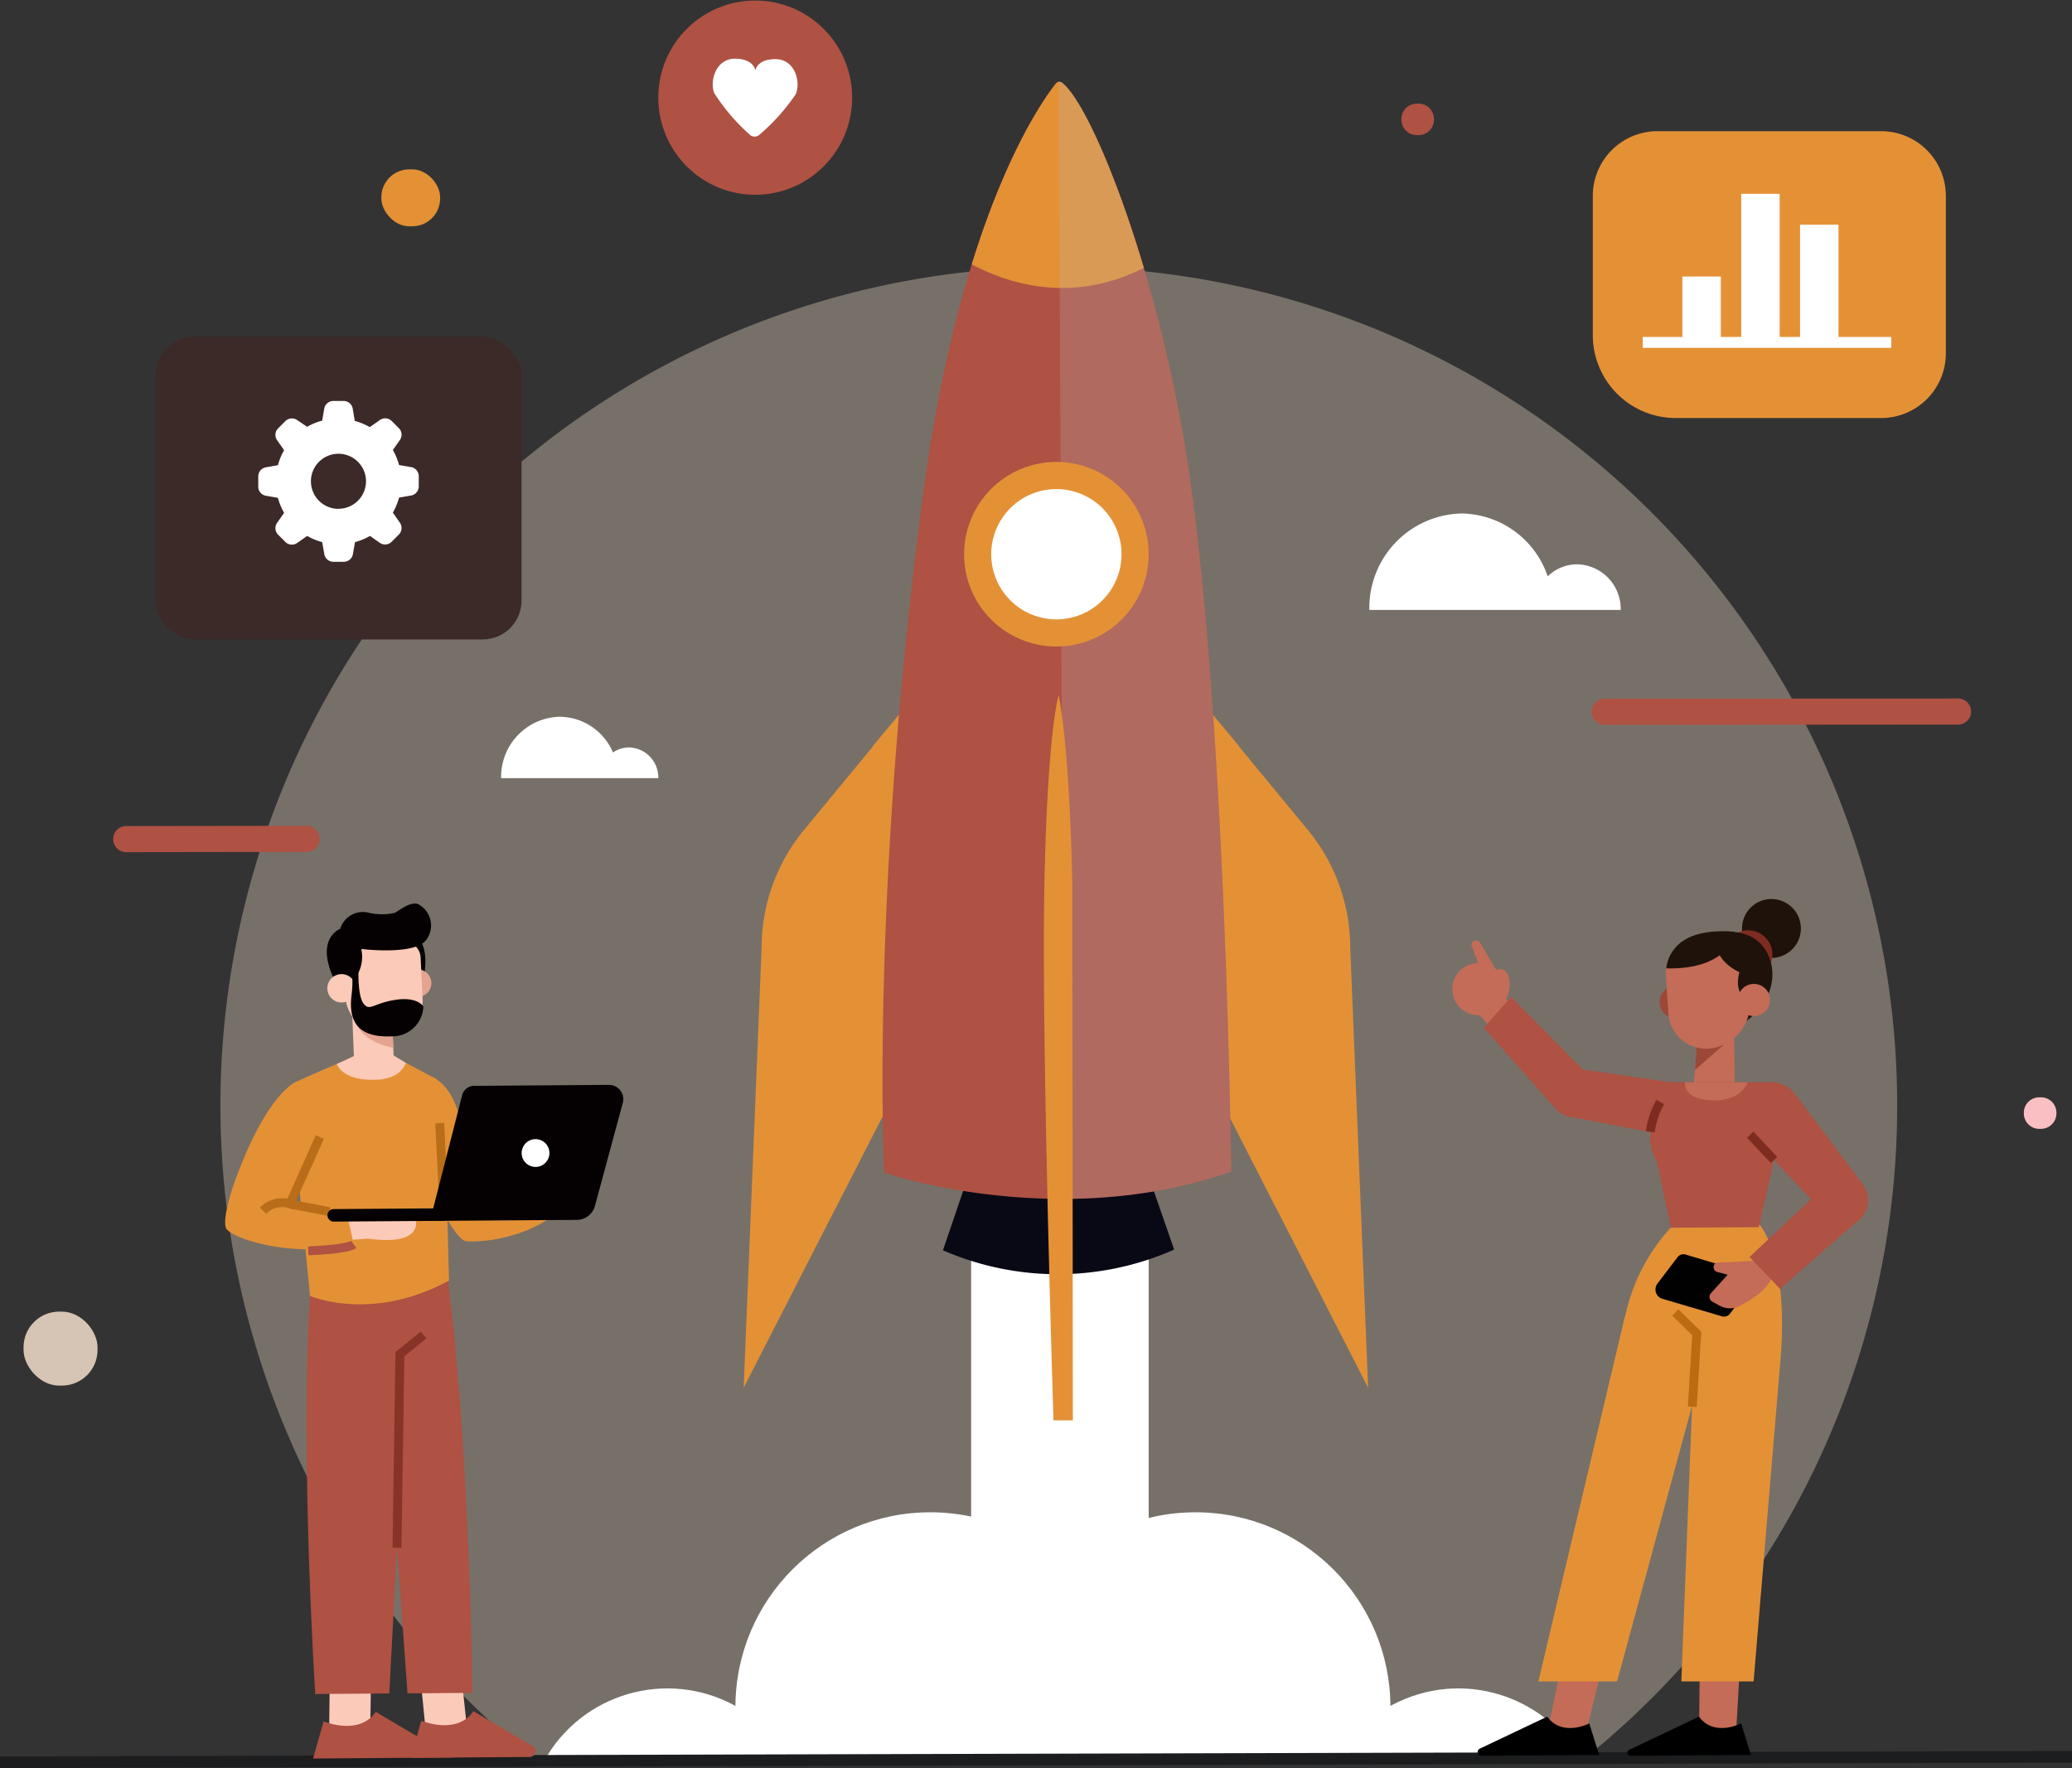 <svg xmlns="http://www.w3.org/2000/svg" xmlns:xlink="http://www.w3.org/1999/xlink" width="167.395" height="142.829" viewBox="0 0 167.395 142.829">
  <rect x="0" y="0" width="167.395" height="142.829" fill="#333333" stroke="none"/>
  <defs>
    <clipPath id="clip-path">
      <rect id="Rectangle_3541" data-name="Rectangle 3541" width="90.66" height="21.799" fill="none"/>
    </clipPath>
    <clipPath id="clip-path-2">
      <path id="Path_77647" data-name="Path 77647" d="M479.171,122.786a.353.353,0,0,0-.485.072c-1.216,1.525-7.735,10.6-10.738,33.246-4.245,32-3.14,54.74-3.14,54.74s14.039,4.826,28.047-.088c0,0-.432-35.336-3.29-55.694C487.292,138.885,481.653,124.653,479.171,122.786Z" transform="translate(-464.677 -122.72)" fill="#3b2a27"/>
    </clipPath>
  </defs>
  <g id="earn-4" transform="translate(-326.213 -109.889)">
    <g id="Group_12244" data-name="Group 12244" transform="translate(326.214 116.496)">
      <g id="Group_12235" data-name="Group 12235" transform="translate(0 14.957)">
        <g id="Group_12230" data-name="Group 12230" transform="translate(17.806)" opacity="0.36">
          <g id="Group_12229" data-name="Group 12229">
            <path id="Path_77636" data-name="Path 77636" d="M496.258,219.289a67.732,67.732,0,1,0-110.007,53.127l84.881-.265A67.6,67.6,0,0,0,496.258,219.289Z" transform="translate(-360.794 -151.768)" fill="#eddac5"/>
          </g>
        </g>
        <g id="Group_12233" data-name="Group 12233" transform="translate(41.144 69.322)">
          <rect id="Rectangle_3540" data-name="Rectangle 3540" width="14.344" height="51.029" transform="translate(37.311)" fill="#fff"/>
          <g id="Group_12232" data-name="Group 12232" transform="translate(0 29.673)">
            <g id="Group_12231" data-name="Group 12231" clip-path="url(#clip-path)">
              <circle id="Ellipse_99" data-name="Ellipse 99" cx="11.396" cy="11.396" r="11.396" transform="matrix(0.925, -0.38, 0.38, 0.925, 61.807, 21.021)" fill="#fff"/>
              <circle id="Ellipse_100" data-name="Ellipse 100" cx="15.745" cy="15.745" r="15.745" transform="translate(39.696 1.605)" fill="#fff"/>
              <circle id="Ellipse_101" data-name="Ellipse 101" cx="11.396" cy="11.396" r="11.396" transform="translate(-2.895 31.003) rotate(-58.538)" fill="#fff"/>
              <circle id="Ellipse_102" data-name="Ellipse 102" cx="15.745" cy="15.745" r="15.745" transform="translate(18.269 1.605)" fill="#fff"/>
            </g>
          </g>
        </g>
        <g id="Group_12234" data-name="Group 12234" transform="translate(40.488 19.916)">
          <path id="Path_77637" data-name="Path 77637" d="M557.849,194.551a3.419,3.419,0,0,0-2.377.974,7.461,7.461,0,0,0-6.967-5.078h0a7.621,7.621,0,0,0-7.44,7.791H561.37A3.607,3.607,0,0,0,557.849,194.551Z" transform="translate(-470.924 -190.447)" fill="#fff"/>
          <path id="Path_77638" data-name="Path 77638" d="M415.18,224.817a2.278,2.278,0,0,0-1.3.406,4.728,4.728,0,0,0-4.3-2.887,4.853,4.853,0,0,0-4.738,4.961h12.7A2.427,2.427,0,0,0,415.18,224.817Z" transform="translate(-404.846 -205.917)" fill="#fff"/>
        </g>
        <path id="Path_77711" data-name="Path 77711" d="M0,.443,167.393,0" transform="translate(0 120.351)" fill="none" stroke="#1c1d1f" stroke-width="0.942"/>
      </g>
      <g id="Group_12243" data-name="Group 12243" transform="translate(60.084)">
        <g id="Group_12236" data-name="Group 12236" transform="translate(0 50.987)">
          <path id="Path_77639" data-name="Path 77639" d="M455.57,221.74l-7.665,9.291a14.982,14.982,0,0,0-3.556,9.64L442.9,276.25l14.647-28.624Z" transform="translate(-442.903 -221.74)" fill="#e49136"/>
          <path id="Path_77640" data-name="Path 77640" d="M462.47,221.74l-2.226,2.625-3.118,37.573,6.85-13.386Z" transform="translate(-449.802 -221.74)" fill="#e49136" opacity="0.54" style="mix-blend-mode: multiply;isolation: isolate"/>
        </g>
        <g id="Group_12237" data-name="Group 12237" transform="translate(35.794 50.987)">
          <path id="Path_77641" data-name="Path 77641" d="M514.4,221.74l7.665,9.291a14.982,14.982,0,0,1,3.556,9.64l1.446,35.579-14.647-28.624Z" transform="translate(-512.417 -221.74)" fill="#e49136"/>
          <path id="Path_77642" data-name="Path 77642" d="M514.844,221.74l2.226,2.625,3.118,37.573-6.85-13.386Z" transform="translate(-512.864 -221.74)" fill="#e49136" opacity="0.54" style="mix-blend-mode: multiply;isolation: isolate"/>
        </g>
        <g id="Group_12242" data-name="Group 12242" transform="translate(11.212)">
          <g id="Group_12240" data-name="Group 12240">
            <path id="Path_77643" data-name="Path 77643" d="M476.372,293.375l-2.213,6.5a23.23,23.23,0,0,0,18.68-.058l-2.254-6.49Z" transform="translate(-469.277 -205.481)" fill="#090916"/>
            <g id="Group_12239" data-name="Group 12239">
              <path id="Path_77644" data-name="Path 77644" d="M479.171,122.786a.353.353,0,0,0-.485.072c-1.216,1.525-7.735,10.6-10.738,33.246-4.245,32-3.14,54.74-3.14,54.74s14.039,4.826,28.047-.088c0,0-.432-35.336-3.29-55.694C487.292,138.885,481.653,124.653,479.171,122.786Z" transform="translate(-464.677 -122.72)" fill="#af5143"/>
              <g id="Group_12238" data-name="Group 12238" clip-path="url(#clip-path-2)">
                <path id="Path_77645" data-name="Path 77645" d="M473.02,131.872s9.55,8.747,20.336-.063l-9.844-16.583Z" transform="translate(-468.724 -119.085)" fill="#e49136"/>
                <path id="Path_77646" data-name="Path 77646" d="M492.32,120.474l.445,96,16.15-4.548S511.853,132.451,492.32,120.474Z" transform="translate(-478.087 -121.63)" fill="#b7b7b7" opacity="0.24" style="mix-blend-mode: multiply;isolation: isolate"/>
              </g>
            </g>
          </g>
          <g id="Group_12241" data-name="Group 12241" transform="translate(4.35 28.468)">
            <circle id="Ellipse_103" data-name="Ellipse 103" cx="7.456" cy="7.456" r="7.456" transform="translate(0 13.838) rotate(-68.126)" fill="#e49136"/>
            <circle id="Ellipse_104" data-name="Ellipse 104" cx="5.263" cy="5.263" r="5.263" transform="translate(2.698 12.23) rotate(-64.903)" fill="#fff"/>
          </g>
          <path id="Path_77648" data-name="Path 77648" d="M491.188,218.926s-.907,2.825-1.156,15.4.737,43.193.737,43.193l1.566,0-.043-43.225S492.143,223.867,491.188,218.926Z" transform="translate(-476.957 -169.388)" fill="#e49136"/>
        </g>
      </g>
    </g>
    <g id="Group_12300" data-name="Group 12300" transform="translate(344.398 182.514)">
      <g id="Group_12267" data-name="Group 12267" transform="translate(0 0.367)">
        <g id="Group_12254" data-name="Group 12254" transform="translate(6.584 28.065)">
          <g id="Group_12249" data-name="Group 12249" transform="translate(5.605)">
            <g id="Group_12246" data-name="Group 12246" transform="translate(2.812 33.645)">
              <path id="Path_77649" data-name="Path 77649" d="M395.931,377.039l-.576-5.4-3.333-.147.586,5.934,2.728-.019Z" transform="translate(-391.321 -371.491)" fill="#fccab9"/>
              <g id="Group_12245" data-name="Group 12245" transform="translate(0 3.527)">
                <path id="Path_77650" data-name="Path 77650" d="M391.511,379.113s2.889,1.2,4.21-.773l4.788,2.832a.468.468,0,0,1-.235.871l-9.612.068Z" transform="translate(-390.662 -378.34)" fill="#af5143"/>
              </g>
            </g>
            <g id="Group_12248" data-name="Group 12248">
              <g id="Group_12247" data-name="Group 12247">
                <path id="Path_77651" data-name="Path 77651" d="M385.2,306.473l2.547,35.411,5.243-.037s-.223-21.971-2.309-35.7Z" transform="translate(-385.2 -306.15)" fill="#af5143"/>
              </g>
            </g>
          </g>
          <g id="Group_12253" data-name="Group 12253" transform="translate(0 0.443)">
            <g id="Group_12251" data-name="Group 12251" transform="translate(0.526 33.253)">
              <path id="Path_77652" data-name="Path 77652" d="M381.156,377.143l.077-5.406-3.326-.147-.075,5.939,2.728-.019Z" transform="translate(-376.547 -371.59)" fill="#fccab9"/>
              <g id="Group_12250" data-name="Group 12250" transform="translate(0 3.531)">
                <path id="Path_77653" data-name="Path 77653" d="M376.185,379.222s2.889,1.2,4.211-.774l6.239,3.691-11.3.08Z" transform="translate(-375.336 -378.448)" fill="#af5143"/>
              </g>
            </g>
            <g id="Group_12252" data-name="Group 12252">
              <path id="Path_77654" data-name="Path 77654" d="M385,307.236l-2.15-.062.009-.163-8.275,3.184c-.805,12.991.432,32.16.432,32.16l5.979-.042,1.628-30.832Z" transform="translate(-374.315 -307.011)" fill="#af5143"/>
              <path id="Path_77655" data-name="Path 77655" d="M388.5,336.507l.236-15.63,1.915-1.554" transform="translate(-381.197 -312.984)" fill="none" stroke="#883327" stroke-miterlimit="10" stroke-width="0.717"/>
            </g>
          </g>
        </g>
        <g id="Group_12261" data-name="Group 12261" transform="translate(0 12.204)">
          <path id="Path_77656" data-name="Path 77656" d="M389.436,279.306s-.665,1.535,2.627,9.275c0,0,1.646,3.324,2.415,3.419,1.262.154,6.46-.235,9.113-4.124l-3.571-3.123-3.956,2.32-2.372-6S392.3,277.077,389.436,279.306Z" transform="translate(-375.039 -276.939)" fill="#e49136"/>
          <g id="Group_12256" data-name="Group 12256" transform="translate(5.238)">
            <path id="Path_77657" data-name="Path 77657" d="M376.9,275.561c-1.356.453-4.645,1.956-4.645,1.956a.935.935,0,0,0-.542.975l1.611,16.342s4.939,2.171,11.229-1.237l-.391-14.994a2.115,2.115,0,0,0-.7-1.324l-3.654-1.933Z" transform="translate(-371.7 -275.346)" fill="#e49136"/>
            <g id="Group_12255" data-name="Group 12255" transform="translate(12.101 5.531)">
              <line id="Line_5" data-name="Line 5" x2="0.306" y2="6.163" fill="none" stroke="#b96d18" stroke-miterlimit="10" stroke-width="0.717"/>
            </g>
          </g>
          <g id="Group_12258" data-name="Group 12258" transform="translate(0 2.171)">
            <path id="Path_77658" data-name="Path 77658" d="M382.956,300.632s1.132,2.515-3.784,1.841l-5.061.385.4-1.537,3.228-.309,3.8-.025Z" transform="translate(-367.632 -289.783)" fill="#fccab9"/>
            <g id="Group_12257" data-name="Group 12257">
              <path id="Path_77659" data-name="Path 77659" d="M367.316,279.563s-2.445.807-5.139,8.455c0,0-1.016,2.943-.5,3.5.838.916,5.678,2.293,10.247,1.2l-.531-2.371-4.5-.862,2.22-5.811S370.937,279.793,367.316,279.563Z" transform="translate(-361.528 -279.563)" fill="#e49136"/>
              <path id="Path_77660" data-name="Path 77660" d="M367.487,294.228a2.107,2.107,0,0,1,2.169-.552l2.416-5.4" transform="translate(-364.419 -283.79)" fill="none" stroke="#b96d18" stroke-miterlimit="10" stroke-width="0.717"/>
              <path id="Path_77661" data-name="Path 77661" d="M374.578,305.633s3.1-.1,3.671-.52h0" transform="translate(-367.858 -291.957)" fill="none" stroke="#af5143" stroke-miterlimit="10" stroke-width="0.717"/>
              <line id="Line_6" data-name="Line 6" x1="3.07" y1="0.588" transform="translate(5.363 9.923)" fill="none" stroke="#b96d18" stroke-miterlimit="10" stroke-width="0.717"/>
            </g>
          </g>
          <g id="Group_12260" data-name="Group 12260" transform="translate(8.272 2.443)">
            <path id="Path_77662" data-name="Path 77662" d="M378.1,300.525l8.951-.063-.007-1.01-8.951.063a.5.5,0,0,0-.5.508h0A.505.505,0,0,0,378.1,300.525Z" transform="translate(-377.593 -289.482)" fill="#050001"/>
            <g id="Group_12259" data-name="Group 12259" transform="translate(8.282)">
              <path id="Path_77663" data-name="Path 77663" d="M393.677,291.078l11.861-.084A1.522,1.522,0,0,0,407,289.87l2.254-8.326a1.153,1.153,0,0,0-1.121-1.454l-10.894.077a1,1,0,0,0-.965.755Z" transform="translate(-393.677 -280.09)" fill="#050001"/>
              <path id="Path_77664" data-name="Path 77664" d="M408.059,289.732a1.122,1.122,0,1,0,1.114-1.13A1.122,1.122,0,0,0,408.059,289.732Z" transform="translate(-400.654 -284.219)" fill="#fff"/>
            </g>
          </g>
        </g>
        <g id="Group_12266" data-name="Group 12266" transform="translate(8.216)">
          <path id="Path_77665" data-name="Path 77665" d="M377.892,257.218s-.074-2.483,3.668-2.652c3.237-.147,3.659,1.186,3.949,2.1s-3.647,3.389-3.647,3.389Z" transform="translate(-377.682 -253.056)" fill="#171e21"/>
          <g id="Group_12264" data-name="Group 12264" transform="translate(1.993 7.302)">
            <g id="Group_12263" data-name="Group 12263">
              <g id="Group_12262" data-name="Group 12262">
                <path id="Path_77666" data-name="Path 77666" d="M381.555,270.936l-.2-4.971,3.194-.139.2,4.8c.038.882-.649,1.282-1.531,1.32h0C382.334,271.985,381.593,271.818,381.555,270.936Z" transform="translate(-381.354 -265.826)" fill="#fccab9"/>
              </g>
              <path id="Path_77667" data-name="Path 77667" d="M381.381,267.15s-.447,2.956,3.37,3.668l-.114-2.282Z" transform="translate(-381.359 -266.468)" fill="#e5a391"/>
            </g>
          </g>
          <path id="Path_77668" data-name="Path 77668" d="M389.512,255.952s2.262-.027,1.678,3.553l-1.121-1.531Z" transform="translate(-383.319 -253.734)" fill="#050001"/>
          <path id="Path_77669" data-name="Path 77669" d="M389.564,263.133a1.115,1.115,0,1,0,1.06-1.167A1.114,1.114,0,0,0,389.564,263.133Z" transform="translate(-383.343 -256.651)" fill="#e5a391"/>
          <path id="Path_77670" data-name="Path 77670" d="M383.533,265.178h0a2.828,2.828,0,0,0,2.978-2.891l-.164-3.41a1.359,1.359,0,0,0-1.419-1.289l-3.512.168a1.36,1.36,0,0,0-1.289,1.419l.141,2.929A3.421,3.421,0,0,0,383.533,265.178Z" transform="translate(-378.766 -254.527)" fill="#fccab9"/>
          <path id="Path_77671" data-name="Path 77671" d="M379.37,261.262h0a2.916,2.916,0,0,0,.952-3.394l-1.748.084s-.259-.384-.615.142.455,3,.455,3Z" transform="translate(-377.67 -254.639)" fill="#050001"/>
          <path id="Path_77672" data-name="Path 77672" d="M379.656,257.03l.628-1.717s4.153.513,5.172-.658a1.937,1.937,0,0,0-.649-2.99c-.648-.137-1.349.462-1.844.734a4.8,4.8,0,0,1-2.035,0,1.915,1.915,0,0,0-2.358,1.285s-2.5.928.092,5.137A2.2,2.2,0,0,0,379.656,257.03Z" transform="translate(-377.484 -251.645)" fill="#050001"/>
          <g id="Group_12265" data-name="Group 12265" transform="translate(0.046 5.698)">
            <path id="Path_77673" data-name="Path 77673" d="M377.574,263.879a1.146,1.146,0,1,0,1.122-1.168A1.147,1.147,0,0,0,377.574,263.879Z" transform="translate(-377.574 -262.711)" fill="#fccab9"/>
          </g>
          <path id="Path_77674" data-name="Path 77674" d="M381.311,260.352s-.111,2.279.4,2.94.771-.021,2.575-.3,2.259.538,2.259.538a2.506,2.506,0,0,1-2.447,2.409c-1.836.088-3.714-.34-3.358-3.282s-.655-3.652-.655-3.652Z" transform="translate(-378.744 -255.215)" fill="#050001"/>
          <path id="Path_77675" data-name="Path 77675" d="M380.9,274.993l-1.822.848s.371,1.385,3.195,1.274a3.583,3.583,0,0,0,1.065-.191,2,2,0,0,0,1.313-1.162l-1.547-.946Z" transform="translate(-378.258 -262.885)" fill="#fccab9"/>
        </g>
      </g>
      <g id="Group_12299" data-name="Group 12299" transform="translate(99.149 0)">
        <g id="Group_12277" data-name="Group 12277" transform="translate(2.057 26.021)">
          <g id="Group_12271" data-name="Group 12271" transform="translate(0 2.38)">
            <g id="Group_12269" data-name="Group 12269" transform="translate(0 32.965)">
              <path id="Path_77676" data-name="Path 77676" d="M568.818,376.155l1.245-6.044,3.244.427-1.54,6.348-3.1-.55Z" transform="translate(-563.214 -370.112)" fill="#c46c57"/>
              <g id="Group_12268" data-name="Group 12268" transform="translate(0 4.682)">
                <path id="Path_77677" data-name="Path 77677" d="M567.085,379.753s-2.184,1.126-3.4-.548l-5.435,2.58a.3.3,0,0,0,.132.576l9.5-.056Z" transform="translate(-558.079 -379.205)"/>
              </g>
            </g>
            <g id="Group_12270" data-name="Group 12270" transform="translate(4.893)">
              <path id="Path_77678" data-name="Path 77678" d="M574.567,311.437l-6.984,29.453h6.358l6.186-22.731.575-12.068Z" transform="translate(-567.583 -306.091)" fill="#e49136"/>
            </g>
          </g>
          <g id="Group_12276" data-name="Group 12276" transform="translate(11.878)">
            <g id="Group_12273" data-name="Group 12273" transform="translate(0.206 35.345)">
              <path id="Path_77679" data-name="Path 77679" d="M592.644,376.155l.067-6.044,3.244.427-.362,6.348-3.1-.55Z" transform="translate(-586.855 -370.112)" fill="#c46c57"/>
              <g id="Group_12272" data-name="Group 12272" transform="translate(0 4.682)">
                <path id="Path_77680" data-name="Path 77680" d="M590.736,379.753s-2.184,1.126-3.4-.548l-5.651,2.682a.25.25,0,0,0,.109.475l9.739-.057Z" transform="translate(-581.546 -379.205)"/>
              </g>
            </g>
            <g id="Group_12275" data-name="Group 12275">
              <g id="Group_12274" data-name="Group 12274">
                <path id="Path_77681" data-name="Path 77681" d="M596.27,301.879s2.376,2.331,1.785,10.639l-2.2,26.329h-5.838l1.2-30.766-.867-6.16Z" transform="translate(-585.452 -301.667)" fill="#e49136"/>
                <path id="Path_77682" data-name="Path 77682" d="M584.852,302a15.137,15.137,0,0,0-3.705,7.323l7.451-1.376,3.364-6.481Z" transform="translate(-581.147 -301.468)" fill="#e49136"/>
              </g>
              <path id="Path_77683" data-name="Path 77683" d="M590.437,323.4l.362-5.913-1.736-1.7" transform="translate(-584.987 -308.412)" fill="none" stroke="#bc6b13" stroke-miterlimit="10" stroke-width="0.717"/>
            </g>
          </g>
        </g>
        <g id="Group_12279" data-name="Group 12279" transform="translate(16.734)">
          <path id="Path_77684" data-name="Path 77684" d="M604.286,253.223a2.378,2.378,0,1,1-2.465-2.288A2.378,2.378,0,0,1,604.286,253.223Z" transform="translate(-592.864 -250.933)" fill="#1f120b"/>
          <path id="Path_77685" data-name="Path 77685" d="M600.6,257.729a1.965,1.965,0,1,1-2.037-1.89A1.965,1.965,0,0,1,600.6,257.729Z" transform="translate(-591.477 -253.312)" fill="#7e2c20"/>
          <path id="Path_77686" data-name="Path 77686" d="M590.794,256.681s4.982-2.05,6.558,1.124c1.109,2.233-.169,4.968-2.941,6.139-2.64,1.116-1.326-6.993-1.326-6.993Z" transform="translate(-588.626 -253.405)" fill="#1f120b"/>
          <path id="Path_77687" data-name="Path 77687" d="M589.181,265.739a1.3,1.3,0,1,1-1.434-1.156A1.3,1.3,0,0,1,589.181,265.739Z" transform="translate(-586.583 -257.551)" fill="#9c4838"/>
          <path id="Path_77688" data-name="Path 77688" d="M592.249,271.984l-.308,3.378a1.418,1.418,0,0,0,1.738,1.357h0a1.589,1.589,0,0,0,1.584-1.441l-.07-4.977Z" transform="translate(-589.182 -260.329)" fill="#c46c57"/>
          <path id="Path_77689" data-name="Path 77689" d="M592.157,274.776l3.6-3.164-3.436.719Z" transform="translate(-589.287 -260.964)" fill="#9c4838"/>
          <path id="Path_77690" data-name="Path 77690" d="M591.013,265.733h0a3.058,3.058,0,0,1-3.2-2.562l-.218-3.22a3.177,3.177,0,0,1,2.83-3.394h0a3.455,3.455,0,0,1,3.8,2.788l.148,2.591A3.615,3.615,0,0,1,591.013,265.733Z" transform="translate(-587.068 -253.652)" fill="#c46c57"/>
          <path id="Path_77691" data-name="Path 77691" d="M589.246,257.282s.156.3,1.246.3,1.7-.655,3.338-.065-.158,1.793.558,3.458l2.288-1.18-.776-2.651-2.039-1.108S590.524,255.622,589.246,257.282Z" transform="translate(-587.875 -253.387)" fill="#1f120b"/>
          <g id="Group_12278" data-name="Group 12278" transform="translate(6.323 6.857)">
            <path id="Path_77692" data-name="Path 77692" d="M601.46,265.413a1.3,1.3,0,1,1-1.434-1.157A1.3,1.3,0,0,1,601.46,265.413Z" transform="translate(-598.862 -264.249)" fill="#c46c57"/>
          </g>
          <path id="Path_77693" data-name="Path 77693" d="M597.961,260.281s-2.484-.65-2.606-2.791l2.164.148Z" transform="translate(-590.838 -254.114)" fill="#1f120b"/>
          <path id="Path_77694" data-name="Path 77694" d="M592.87,257.725s-.913,2.186-5.222,2.073a3.028,3.028,0,0,1,1.252-2.135Z" transform="translate(-587.1 -254.198)" fill="#1f120b"/>
        </g>
        <g id="Group_12298" data-name="Group 12298" transform="translate(0 3.347)">
          <g id="Group_12287" data-name="Group 12287">
            <g id="Group_12283" data-name="Group 12283">
              <g id="Group_12282" data-name="Group 12282" transform="translate(0 1.823)">
                <g id="Group_12281" data-name="Group 12281">
                  <g id="Group_12280" data-name="Group 12280">
                    <path id="Path_77695" data-name="Path 77695" d="M554.09,263.233a2.106,2.106,0,1,0,1.947-2.253A2.106,2.106,0,0,0,554.09,263.233Z" transform="translate(-554.084 -260.974)" fill="#c46c57"/>
                    <path id="Path_77696" data-name="Path 77696" d="M559.735,261.989s.895-.349,1.059.744a2.443,2.443,0,0,1-2.322,2.914Z" transform="translate(-556.212 -261.441)" fill="#c46c57"/>
                  </g>
                </g>
              </g>
              <path id="Path_77697" data-name="Path 77697" d="M559.07,259.8,557.8,257.65a.4.4,0,0,0-.517-.181h0a.342.342,0,0,0-.176.43l.95,2.518Z" transform="translate(-555.539 -257.433)" fill="#c46c57"/>
            </g>
            <g id="Group_12284" data-name="Group 12284" transform="translate(1.49 4.441)">
              <path id="Path_77698" data-name="Path 77698" d="M556.978,266.887l3.9,4.235,1.237-2.65-2.6-2.413Z" transform="translate(-556.978 -266.058)" fill="#c46c57"/>
            </g>
            <g id="Group_12286" data-name="Group 12286" transform="translate(2.55 4.552)">
              <g id="Group_12285" data-name="Group 12285">
                <path id="Path_77699" data-name="Path 77699" d="M574.755,273.27l-7.749-1.129-5.776-5.868-2.194,2.5,5.683,6.42a2.2,2.2,0,0,0,1.712.852l8.167,1.577Z" transform="translate(-559.036 -266.273)" fill="#af5143"/>
              </g>
            </g>
          </g>
          <g id="Group_12289" data-name="Group 12289" transform="translate(15.961 11.454)">
            <g id="Group_12288" data-name="Group 12288">
              <path id="Path_77700" data-name="Path 77700" d="M585.918,281.635l-.1-1.2a.7.7,0,0,1,.717-.762h8.656c.887.234.936,1.75.884,2.058l-2.2,9.655-7.109.041-1.116-5.34a3.805,3.805,0,0,1-.545-1.712A4.268,4.268,0,0,1,585.918,281.635Z" transform="translate(-585.081 -279.677)" fill="#af5143"/>
            </g>
            <path id="Path_77701" data-name="Path 77701" d="M585.133,285.181a6.963,6.963,0,0,1,.81-2.41" transform="translate(-585.106 -281.178)" fill="none" stroke="#7e2c20" stroke-miterlimit="10" stroke-width="0.717"/>
            <path id="Path_77702" data-name="Path 77702" d="M590.567,279.677h5.082s-.472,1.484-2.764,1.47C590.369,281.131,590.567,279.677,590.567,279.677Z" transform="translate(-587.741 -279.677)" fill="#c46c57"/>
          </g>
          <g id="Group_12297" data-name="Group 12297" transform="translate(16.411 11.454)">
            <g id="Group_12291" data-name="Group 12291" transform="translate(6.888)">
              <g id="Group_12290" data-name="Group 12290">
                <path id="Path_77703" data-name="Path 77703" d="M600.1,283.912l6.059,6.436c.844.8,1.866,1.254,2.722.468h0a2.213,2.213,0,0,0,.14-3.121l-5.419-7.216a2.454,2.454,0,0,0-3.068-.457h0A2.453,2.453,0,0,0,600.1,283.912Z" transform="translate(-599.334 -279.677)" fill="#af5143"/>
              </g>
              <path id="Path_77712" data-name="Path 77712" d="M1.923,2.043,0,0" transform="translate(0.767 4.235)" fill="none" stroke="#7e2c20" stroke-width="0.717"/>
            </g>
            <g id="Group_12296" data-name="Group 12296" transform="translate(0 7.65)">
              <g id="Group_12294" data-name="Group 12294" transform="translate(0 6.242)">
                <g id="Group_12292" data-name="Group 12292">
                  <path id="Path_77704" data-name="Path 77704" d="M588.391,306.681l4.842,1.452a.791.791,0,0,1,.351,1.212l-1.6,2.1a.608.608,0,0,1-.659.228l-4.859-1.429a.791.791,0,0,1-.353-1.214l1.617-2.125A.606.606,0,0,1,588.391,306.681Z" transform="translate(-585.956 -306.656)" fill="#010101"/>
                </g>
                <g id="Group_12293" data-name="Group 12293" transform="translate(4.36 0.529)">
                  <path id="Path_77705" data-name="Path 77705" d="M598.2,307.683l-3.122.147a.344.344,0,0,0-.312.315h0a.39.39,0,0,0,.264.435l.866.229-1.367,1.51a.442.442,0,0,0,.111.659l.6.326a1.721,1.721,0,0,0,1.667.011c.9-.492,2.227-1.271,2.579-2.361Z" transform="translate(-594.424 -307.683)" fill="#c46c57"/>
                </g>
              </g>
              <g id="Group_12295" data-name="Group 12295" transform="translate(7.603)">
                <path id="Path_77706" data-name="Path 77706" d="M606.819,295.273l-6.1,5.724,2.46,2.576,6.569-5.755a1.943,1.943,0,0,0-.418-3.014h0A1.943,1.943,0,0,0,606.819,295.273Z" transform="translate(-600.722 -294.534)" fill="#af5143"/>
              </g>
            </g>
          </g>
        </g>
      </g>
    </g>
    <g id="Group_12315" data-name="Group 12315" transform="translate(328.112 109.889)">
      <g id="Group_12301" data-name="Group 12301" transform="translate(0 8.367)">
        <rect id="Rectangle_3542" data-name="Rectangle 3542" width="4.747" height="4.598" rx="2.248" transform="translate(28.912 5.315)" fill="#e49136"/>
        <path id="Path_77707" data-name="Path 77707" d="M359.594,241.553l-14.572.019a1.054,1.054,0,0,1-1.056-1.052h0a1.054,1.054,0,0,1,1.052-1.056l14.572-.019a1.054,1.054,0,0,1,1.056,1.052h0A1.054,1.054,0,0,1,359.594,241.553Z" transform="translate(-336.723 -181.102)" fill="#af5143"/>
        <path id="Path_77708" data-name="Path 77708" d="M605.54,221.578,577,221.6a1.053,1.053,0,0,1-1.056-1.052h0A1.054,1.054,0,0,1,577,219.489l28.542-.019a1.053,1.053,0,0,1,1.055,1.052h0A1.054,1.054,0,0,1,605.54,221.578Z" transform="translate(-449.252 -171.412)" fill="#af5143"/>
        <path id="Rectangle_3543" data-name="Rectangle 3543" d="M1.246,0h.14A1.245,1.245,0,0,1,2.631,1.245V1.3A1.246,1.246,0,0,1,1.385,2.548h-.14A1.245,1.245,0,0,1,0,1.3V1.246A1.246,1.246,0,0,1,1.246,0Z" transform="translate(161.604 80.277) rotate(-0.079)" fill="#fabfc2"/>
        <path id="Path_77713" data-name="Path 77713" d="M1.246,0h.14A1.246,1.246,0,0,1,2.631,1.246V1.3A1.246,1.246,0,0,1,1.385,2.548h-.14A1.246,1.246,0,0,1,0,1.3V1.246A1.246,1.246,0,0,1,1.246,0Z" transform="translate(111.318 0.004) rotate(-0.079)" fill="#af5143"/>
        <rect id="Rectangle_3545" data-name="Rectangle 3545" width="5.977" height="5.977" rx="2.876" transform="translate(0 97.591) rotate(-0.079)" fill="#d6c4b4"/>
      </g>
      <g id="Group_12314" data-name="Group 12314" transform="translate(10.659 0)">
        <g id="Group_12302" data-name="Group 12302" transform="translate(0 27.206)">
          <rect id="Rectangle_3546" data-name="Rectangle 3546" width="29.575" height="24.448" rx="3.127" transform="translate(29.575 24.448) rotate(180)" fill="#3b2a27"/>
          <path id="Path_77709" data-name="Path 77709" d="M379.074,178.133l-.973-.17a5.05,5.05,0,0,0-.5-1.212l.567-.808a.747.747,0,0,0-.083-.958l-.582-.582a.747.747,0,0,0-.958-.068l-.808.567a5.047,5.047,0,0,0-1.212-.5l-.167-.995a.747.747,0,0,0-.722-.619h-.84a.746.746,0,0,0-.737.619l-.17.97a5.03,5.03,0,0,0-1.212.5l-.806-.542a.746.746,0,0,0-.957.083l-.582.582a.747.747,0,0,0-.084.958l.567.808a5.043,5.043,0,0,0-.5,1.212l-.97.17a.746.746,0,0,0-.619.737v.824a.746.746,0,0,0,.619.737l.97.17a5.034,5.034,0,0,0,.5,1.212l-.567.809a.746.746,0,0,0,.084.957l.582.582a.746.746,0,0,0,.957.084l.809-.567a5.019,5.019,0,0,0,1.212.5l.17.97a.746.746,0,0,0,.737.619h.837a.746.746,0,0,0,.737-.619l.17-.97a5.027,5.027,0,0,0,1.212-.5l.79.555a.748.748,0,0,0,.958-.084l.582-.582a.747.747,0,0,0,.083-.958l-.567-.815a5.05,5.05,0,0,0,.5-1.212l.973-.17a.747.747,0,0,0,.62-.737v-.824A.747.747,0,0,0,379.074,178.133Zm-5.868,3.371a2.225,2.225,0,1,1,2.225-2.224v.012A2.225,2.225,0,0,1,373.206,181.5Z" transform="translate(-358.42 -167.605)" fill="#fff"/>
        </g>
        <g id="Group_12307" data-name="Group 12307" transform="translate(40.584)">
          <g id="Group_12306" data-name="Group 12306" transform="translate(0)">
            <g id="Group_12305" data-name="Group 12305">
              <g id="Group_12304" data-name="Group 12304">
                <g id="Group_12303" data-name="Group 12303">
                  <ellipse id="Ellipse_105" data-name="Ellipse 105" cx="7.846" cy="7.83" rx="7.846" ry="7.83" transform="translate(0 15.693) rotate(-89.7)" fill="#af5143"/>
                </g>
              </g>
            </g>
          </g>
          <path id="Path_77710" data-name="Path 77710" d="M443.132,119.13c-1.523-.017-1.647.912-1.647.912s-.1-.932-1.626-.949-2.079,1.725-1.7,2.774a16.079,16.079,0,0,0,2.869,3.36.572.572,0,0,0,.788.009,16.115,16.115,0,0,0,2.944-3.294C445.171,120.9,444.655,119.147,443.132,119.13Z" transform="translate(-433.603 -114.353)" fill="#fff"/>
        </g>
        <g id="Group_12313" data-name="Group 12313" transform="translate(116.124 10.596)">
          <g id="Group_12310" data-name="Group 12310">
            <g id="Group_12309" data-name="Group 12309">
              <g id="Group_12308" data-name="Group 12308">
                <path id="Rectangle_3547" data-name="Rectangle 3547" d="M5.228,0H23.293a5.228,5.228,0,0,1,5.228,5.228V17.945a5.228,5.228,0,0,1-5.228,5.228H6.7a6.7,6.7,0,0,1-6.7-6.7V5.228A5.228,5.228,0,0,1,5.228,0Z" fill="#e49136"/>
              </g>
            </g>
          </g>
          <g id="Group_12312" data-name="Group 12312" transform="translate(4.036 5.065)">
            <g id="Group_12311" data-name="Group 12311" transform="translate(3.2)">
              <rect id="Rectangle_3548" data-name="Rectangle 3548" width="3.105" height="5.322" transform="translate(0 6.677)" fill="#fff"/>
              <rect id="Rectangle_3549" data-name="Rectangle 3549" width="3.105" height="11.999" transform="translate(4.754)" fill="#fff"/>
              <rect id="Rectangle_3550" data-name="Rectangle 3550" width="3.105" height="9.511" transform="translate(9.508 2.488)" fill="#fff"/>
            </g>
            <line id="Line_8" data-name="Line 8" x2="20.079" transform="translate(0 11.999)" fill="none" stroke="#fff" stroke-miterlimit="10" stroke-width="0.88"/>
          </g>
        </g>
      </g>
    </g>
  </g>
</svg>
